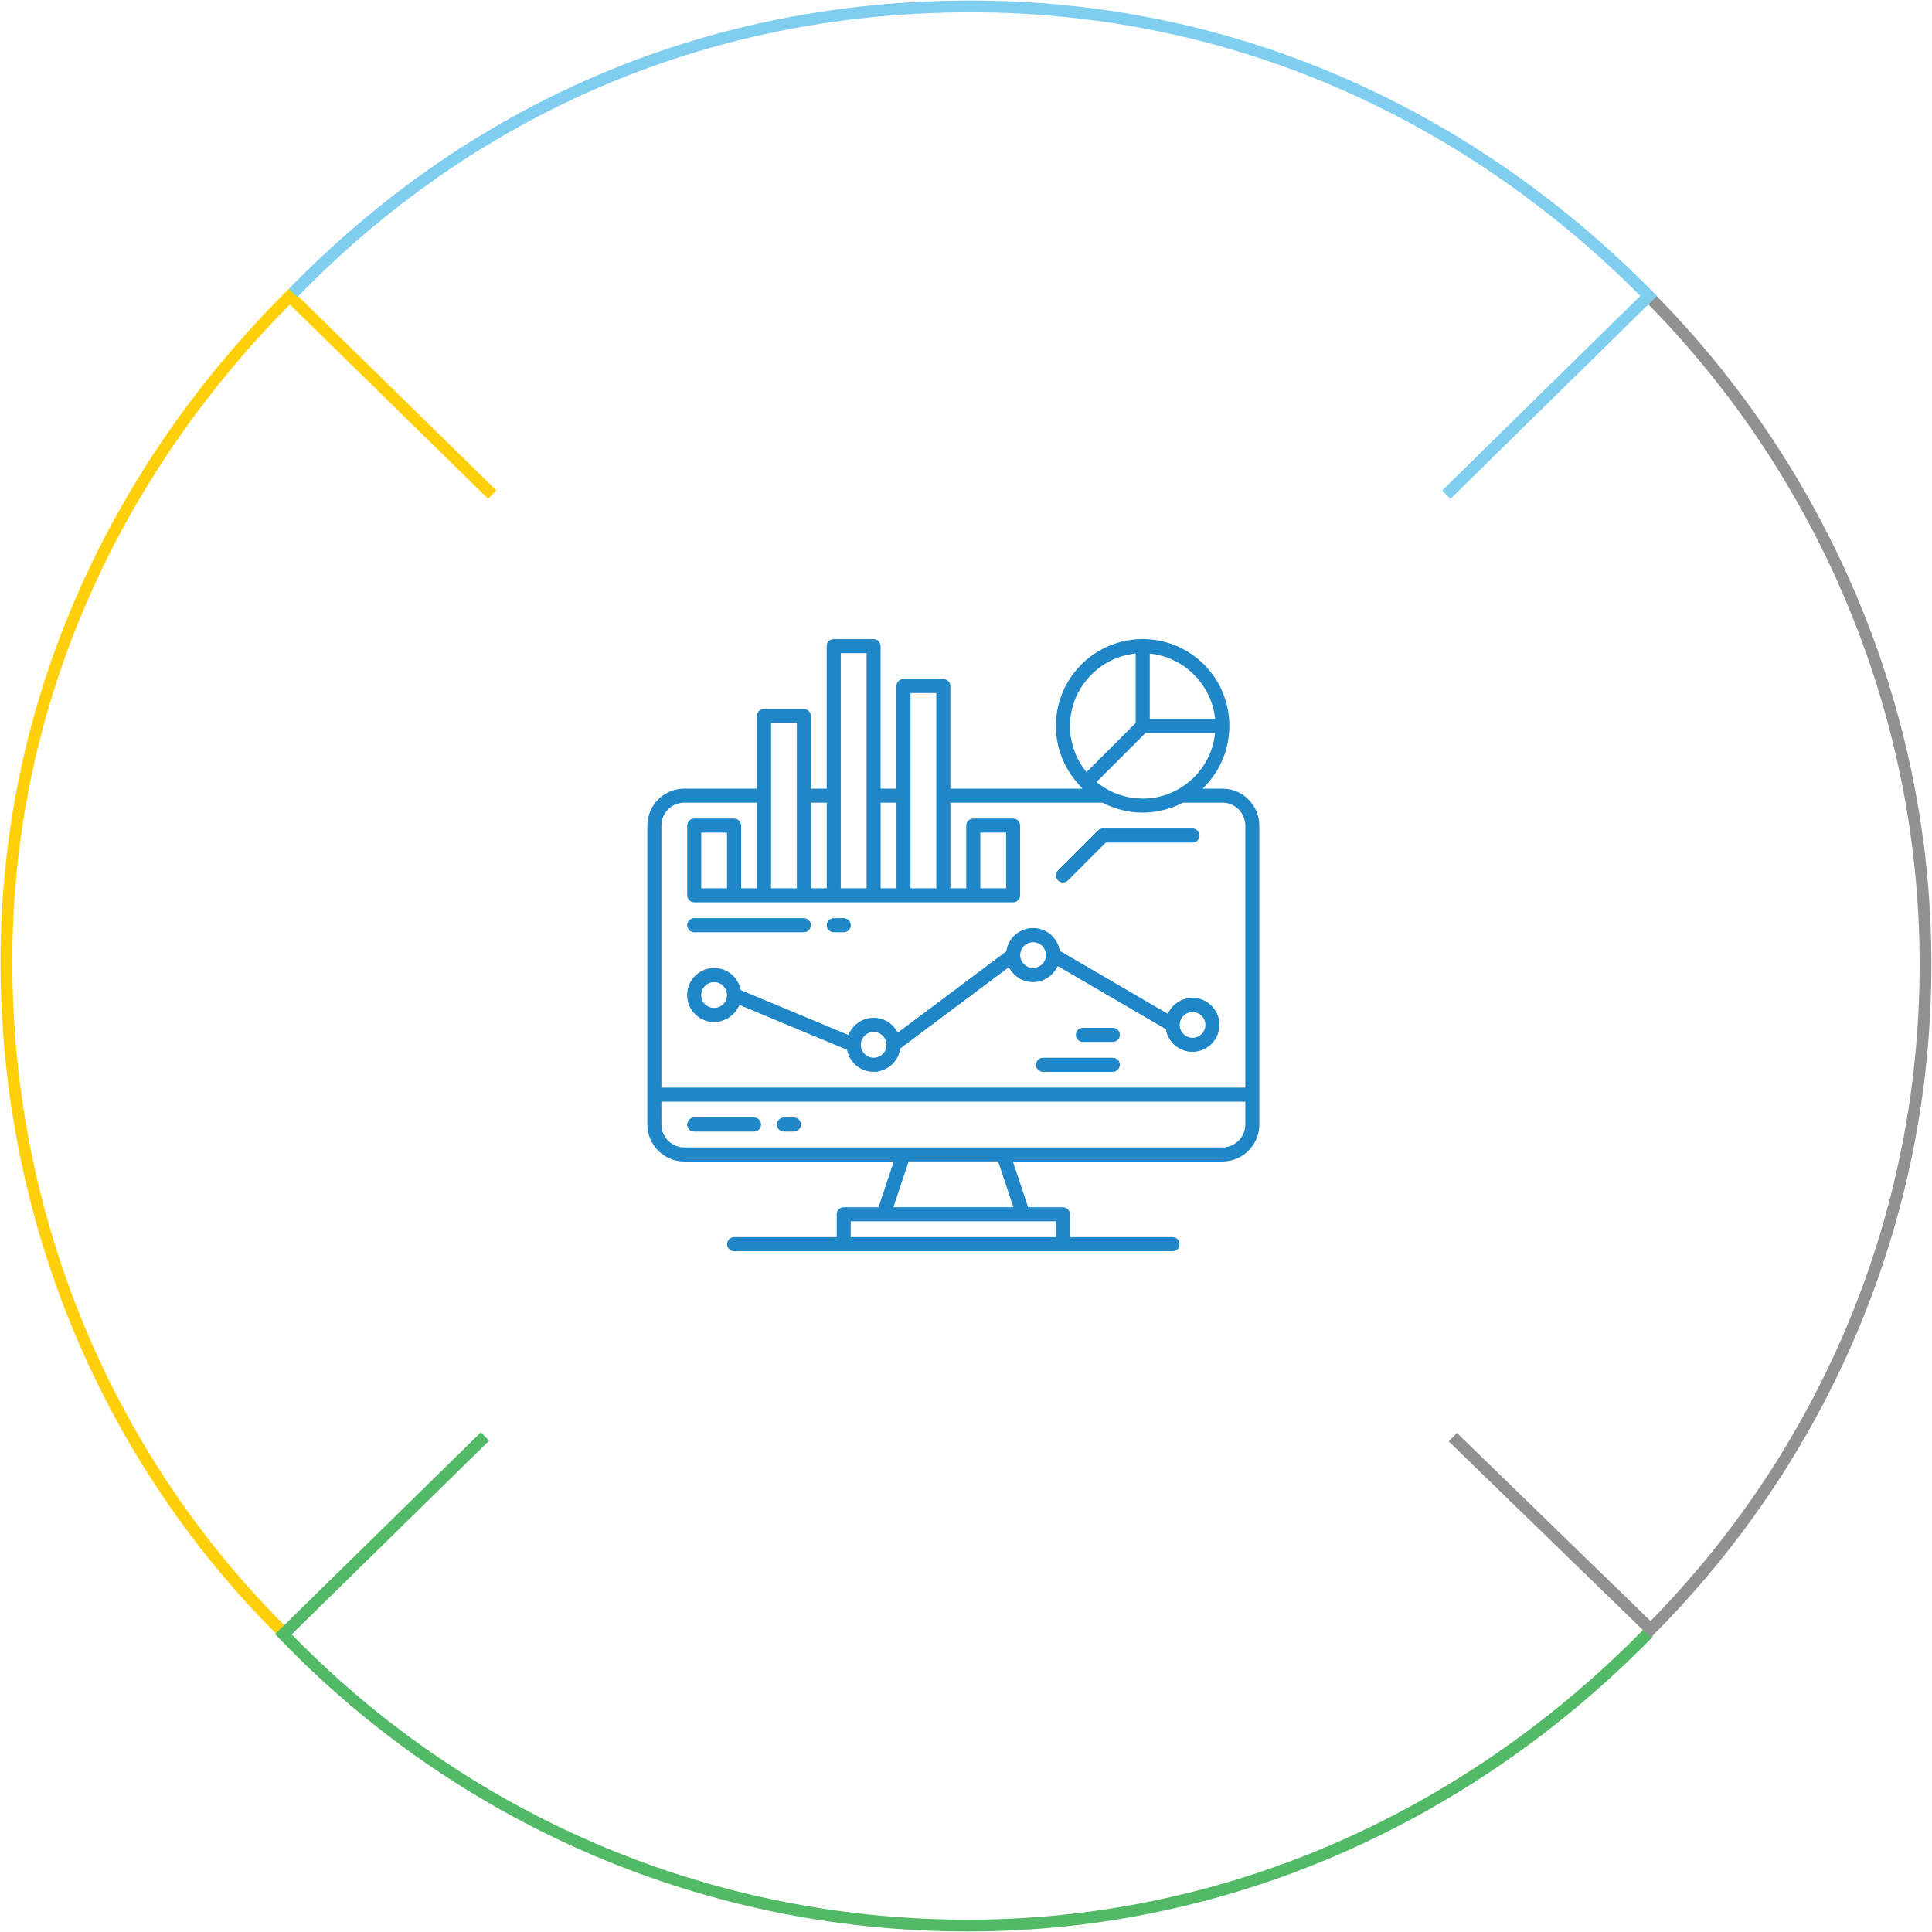 <?xml version="1.0" encoding="UTF-8"?>
<svg id="Layer_1" xmlns="http://www.w3.org/2000/svg" width="328" height="328" version="1.1" xmlns:xlink="http://www.w3.org/1999/xlink" viewBox="0 0 328 328">
  <!-- Generator: Adobe Illustrator 30.0.0, SVG Export Plug-In . SVG Version: 2.1.1 Build 123)  -->
  <defs>
    <style>
      .st0 {
        stroke: #919191;
      }

      .st0, .st1, .st2, .st3, .st4 {
        fill: none;
      }

      .st0, .st1, .st2, .st4 {
        stroke-width: 2px;
      }

      .st1 {
        stroke: #52b966;
      }

      .st2 {
        stroke: #ffd00a;
      }

      .st5 {
        fill: #fff;
      }

      .st6 {
        fill: #1f86c8;
        stroke: #1f86c8;
        stroke-miterlimit: 10;
      }

      .st7 {
        filter: url(#drop-shadow-1);
      }

      .st4 {
        stroke: #80ceef;
      }

      .st8 {
        clip-path: url(#clippath);
      }
    </style>
    <clipPath id="clippath">
      <rect class="st3" width="328" height="328"/>
    </clipPath>
    <filter id="drop-shadow-1" x="-9.89" y="-9.87" width="348.72" height="348.72" filterUnits="userSpaceOnUse">
      <feOffset dx="0" dy="0"/>
      <feGaussianBlur result="blur" stdDeviation="20"/>
      <feFlood flood-color="#536b7f" flood-opacity=".25"/>
      <feComposite in2="blur" operator="in"/>
      <feComposite in="SourceGraphic"/>
    </filter>
  </defs>
  <g class="st8">
    <g>
      <path class="st2" d="M48.65,277.71C19.03,248.6,1.09,208.08,1.09,163.26S20.13,79.33,49.2,50.29l74.35,72.86"/>
      <path class="st1" d="M137.03,190.24l-88.92,87.21c29.31,30.49,70.53,49.46,116.19,49.46s86.16-19.6,115.6-49.75"/>
      <path class="st0" d="M279.89,50.29c28.87,29.09,47.01,69.48,47.01,113.43s-17.8,83.8-46.67,112.89l-73.6-71.49"/>
      <path class="st4" d="M49.75,49.75C79.41,19.24,118.88,1.09,164.79,1.09s85.66,19.25,115.1,49.15l-82.39,80.96"/>
      <g class="st7">
        <path class="st5" d="M164.55,278.8c63.1,0,114.25-51.15,114.25-114.25s-51.15-114.25-114.25-114.25-114.25,51.15-114.25,114.25,51.15,114.25,114.25,114.25Z"/>
      </g>
    </g>
  </g>
  <g>
    <path class="st6" d="M124.63,211.91c-.38,0-.69-.31-.69-.69s.31-.69.69-.69h17.92v-4.38c0-.38.31-.69.69-.69h6.27l2.92-8.77h-36.26c-3.18,0-5.76-2.59-5.77-5.77v-50.76c0-3.18,2.59-5.76,5.77-5.77h12.84v-12.84c0-.38.31-.69.69-.69h6.77c.38,0,.69.31.69.69v12.84h3.69v-24.69c0-.38.31-.69.69-.69h6.77c.38,0,.69.31.69.69v24.69h3.69v-17.92c0-.38.31-.69.69-.69h6.77c.38,0,.69.31.69.69v17.92h24.05l-1.49-1.67c-4.85-5.41-4.85-13.58,0-18.99,2.7-3.01,6.56-4.73,10.6-4.73,3.51,0,6.88,1.29,9.49,3.63,5.84,5.24,6.33,14.25,1.1,20.09l-1.5,1.67h4.44c3.18,0,5.76,2.59,5.77,5.77v50.76c0,3.18-2.59,5.76-5.77,5.77h-36.26l2.92,8.77h6.27c.38,0,.69.31.69.69v4.38h17.92c.38,0,.69.31.69.69s-.31.69-.69.69h-74.45ZM143.93,210.53h35.84v-3.69h-35.84v3.69ZM150.97,205.45h21.77l-2.92-8.77h-15.92l-2.92,8.77ZM111.79,190.92c0,2.42,1.97,4.38,4.38,4.38h91.37c2.41,0,4.38-1.97,4.38-4.38v-4.39h-100.13v4.38ZM116.17,135.77c-2.41,0-4.38,1.97-4.38,4.38v44.99h100.13v-44.99c0-2.42-1.97-4.38-4.38-4.38h-6.82l-.22.11c-2,1.03-4.25,1.58-6.5,1.58s-4.5-.55-6.5-1.58l-.22-.11h-26.43v15.54h3.69v-11.15c0-.38.31-.69.69-.69h6.77c.38,0,.69.31.69.69v11.84c0,.38-.31.69-.69.69h-54.14c-.38,0-.69-.31-.69-.69v-11.84c0-.38.31-.69.69-.69h6.77c.38,0,.69.31.69.69v11.15h3.69v-15.54h-12.84ZM165.93,151.31h5.38v-10.46h-5.38v10.46ZM154.08,151.31h5.38v-34.15h-5.38v34.15ZM149.01,151.31h3.69v-15.54h-3.69v15.54ZM142.24,151.31h5.38v-40.92h-5.38v40.92ZM137.17,151.31h3.69v-15.54h-3.69v15.54ZM130.4,151.31h5.38v-29.07h-5.38v29.07ZM118.55,151.31h5.38v-10.46h-5.38v10.46ZM185.39,132.83l.92.69c1.72,1.29,3.74,2.13,5.87,2.43.61.09,1.23.13,1.84.13,6.33,0,11.79-4.73,12.69-11.01l.16-1.14h-12.59l-8.9,8.9ZM192.16,110.53c-6.27.91-11,6.38-11.01,12.71,0,2.76.91,5.49,2.56,7.69l.69.92,8.9-8.9v-12.59l-1.14.17ZM194.69,122.55h12.19l-.17-1.14c-.82-5.59-5.29-10.06-10.87-10.87l-1.14-.17v12.19Z"/>
    <path class="st6" d="M117.86,191.61c-.38,0-.69-.31-.69-.69s.31-.69.69-.69h10.15c.38,0,.69.31.69.69s-.31.69-.69.69h-10.15Z"/>
    <path class="st6" d="M117.86,191.56c-.35,0-.64-.29-.64-.64s.29-.64.64-.64h10.15c.35,0,.64.29.64.64s-.29.64-.64.64h-10.15Z"/>
    <path class="st6" d="M133.09,191.61c-.38,0-.69-.31-.69-.69s.31-.69.69-.69h1.69c.38,0,.69.31.69.69s-.31.69-.69.69h-1.69Z"/>
    <path class="st6" d="M133.09,191.56c-.35,0-.64-.29-.64-.64s.29-.64.64-.64h1.69c.35,0,.64.29.64.64s-.29.64-.64.64h-1.69Z"/>
    <path class="st6" d="M180.46,149.31c-.18,0-.36-.07-.49-.2-.27-.27-.27-.71,0-.98l6.77-6.77c.13-.13.3-.2.49-.2h15.23c.38,0,.69.31.69.69s-.31.69-.69.69h-14.94l-6.56,6.57c-.13.13-.3.2-.49.2Z"/>
    <path class="st6" d="M180.46,149.26c-.17,0-.34-.07-.46-.19-.12-.12-.19-.28-.19-.45s.07-.33.19-.45l6.77-6.77c.12-.12.28-.19.45-.19h15.23c.35,0,.64.29.64.64s-.29.64-.64.64h-14.94l-6.6,6.58c-.12.12-.28.19-.46.19Z"/>
    <path class="st6" d="M148.31,181.46c-1.89,0-3.52-1.28-3.96-3.12l-.12-.49-18.94-7.89-.42.82c-.54,1.06-1.52,1.83-2.68,2.11-.31.08-.64.11-.96.11-1.89,0-3.52-1.29-3.96-3.13-.52-2.19.83-4.39,3.02-4.92.31-.08.64-.11.96-.11,1.89,0,3.52,1.29,3.96,3.13l.12.49,18.94,7.89.42-.83c.32-.64.81-1.18,1.41-1.57.66-.43,1.43-.66,2.21-.66,1.39,0,2.67.69,3.42,1.85l.58.9,19-14.25.07-.39c.3-1.64,1.55-2.92,3.18-3.26.28-.06.56-.09.84-.09,1.92,0,3.59,1.37,3.98,3.25l.09.44,18.96,11.06.5-.87c.73-1.25,2.08-2.03,3.52-2.03,1.92,0,3.6,1.37,3.99,3.25.22,1.07.02,2.15-.58,3.06-.6.91-1.51,1.53-2.58,1.76-.28.06-.56.09-.83.09h0c-1.92,0-3.59-1.37-3.99-3.25l-.09-.44-18.96-11.06-.5.87c-.32.55-.77,1.03-1.31,1.38-.66.43-1.43.66-2.21.66-1.39,0-2.66-.69-3.42-1.86l-.58-.9-19,14.25-.07.39c-.29,1.59-1.49,2.86-3.06,3.23-.31.08-.64.11-.96.11ZM148.32,174.69c-1.48,0-2.68,1.2-2.69,2.68,0,1.5,1.21,2.7,2.69,2.71,1.48,0,2.69-1.2,2.69-2.68,0-1.48-1.19-2.7-2.68-2.71h-.01ZM202.46,171.31c-1.48,0-2.69,1.21-2.69,2.69s1.21,2.69,2.69,2.69c1.48,0,2.69-1.21,2.69-2.69,0-1.49-1.21-2.69-2.69-2.69ZM121.24,166.23c-1.48,0-2.69,1.21-2.7,2.69,0,.72.28,1.4.78,1.91.51.51,1.18.79,1.91.79,1.49,0,2.7-1.21,2.7-2.69,0-1.49-1.21-2.7-2.69-2.7h0ZM175.39,159.46c-1.48,0-2.69,1.21-2.69,2.69s1.21,2.69,2.69,2.69c1.48,0,2.69-1.21,2.69-2.69,0-1.49-1.21-2.69-2.69-2.69Z"/>
    <path class="st6" d="M148.31,181.41c-1.86,0-3.47-1.27-3.91-3.08l-.12-.49-18.94-7.92-.43.79c-.6,1.1-1.57,1.86-2.73,2.14-.31.07-.63.11-.94.11-1.87,0-3.48-1.27-3.91-3.09-.25-1.04-.08-2.12.48-3.04.56-.92,1.45-1.56,2.49-1.81.31-.07.63-.11.94-.11,1.87,0,3.48,1.27,3.91,3.09l.12.49,18.93,7.91.44-.77c.4-.69.89-1.23,1.48-1.61.65-.42,1.41-.65,2.18-.65,1.37,0,2.63.68,3.38,1.83l.58.89,19.06-14.23.07-.38c.31-1.64,1.55-2.92,3.16-3.26.27-.06.55-.09.83-.09,1.89,0,3.55,1.35,3.94,3.21l.09.43,18.96,11.08.51-.83c.79-1.28,2.12-2.05,3.56-2.05,1.9,0,3.55,1.35,3.94,3.21.22,1.05.01,2.13-.58,3.03-.59.9-1.49,1.51-2.55,1.73-.27.06-.55.09-.83.09-1.89,0-3.55-1.35-3.94-3.21l-.09-.43-18.94-11.07-.52.79c-.41.61-.87,1.09-1.39,1.43-.65.42-1.41.65-2.18.65-1.37,0-2.63-.68-3.38-1.83l-.58-.9-19.07,14.23-.07.38c-.3,1.59-1.49,2.86-3.04,3.23-.31.08-.63.11-.95.11ZM148.32,174.64c-1.5,0-2.73,1.22-2.74,2.73,0,1.52,1.23,2.75,2.74,2.75,1.5,0,2.73-1.22,2.74-2.73,0-.73-.28-1.42-.79-1.94s-1.2-.81-1.93-.81h-.01ZM202.46,171.26c-1.51,0-2.74,1.23-2.74,2.74s1.23,2.74,2.74,2.74c1.51,0,2.74-1.23,2.74-2.74,0-1.51-1.23-2.74-2.74-2.74ZM121.24,166.18c-1.51,0-2.74,1.23-2.75,2.74,0,.73.28,1.42.8,1.94.52.52,1.21.81,1.94.81,1.52,0,2.75-1.23,2.75-2.74,0-1.52-1.23-2.75-2.74-2.75h0ZM175.39,159.41c-1.51,0-2.74,1.23-2.74,2.74s1.23,2.74,2.74,2.74c1.51,0,2.74-1.23,2.74-2.74,0-1.51-1.23-2.74-2.74-2.74Z"/>
    <path class="st6" d="M177.08,181.46c-.38,0-.69-.31-.69-.69s.31-.69.69-.69h11.84c.38,0,.69.31.69.69s-.31.69-.69.69h-11.84Z"/>
    <path class="st6" d="M177.08,181.41c-.35,0-.64-.29-.64-.64s.29-.64.64-.64h11.84c.35,0,.64.29.64.64s-.29.64-.64.64h-11.84Z"/>
    <path class="st6" d="M183.85,176.38c-.38,0-.69-.31-.69-.69s.31-.69.69-.69h5.08c.38,0,.69.31.69.69s-.31.69-.69.69h-5.08Z"/>
    <path class="st6" d="M183.85,176.33c-.35,0-.64-.29-.64-.64s.29-.64.64-.64h5.08c.35,0,.64.29.64.64s-.29.64-.64.64h-5.08Z"/>
    <path class="st6" d="M117.86,157.77c-.38,0-.69-.31-.69-.69s.31-.69.69-.69h18.61c.38,0,.69.31.69.69s-.31.69-.69.69h-18.61Z"/>
    <path class="st6" d="M117.86,157.72c-.35,0-.64-.29-.64-.64s.29-.64.64-.64h18.61c.35,0,.64.29.64.64s-.29.64-.64.64h-18.61Z"/>
    <path class="st6" d="M141.55,157.77c-.38,0-.69-.31-.69-.69s.31-.69.69-.69h1.69c.38,0,.69.31.69.69s-.31.69-.69.69h-1.69Z"/>
    <path class="st6" d="M141.55,157.72c-.35,0-.64-.29-.64-.64s.29-.64.64-.64h1.69c.35,0,.64.29.64.64s-.29.64-.64.64h-1.69Z"/>
  </g>
</svg>